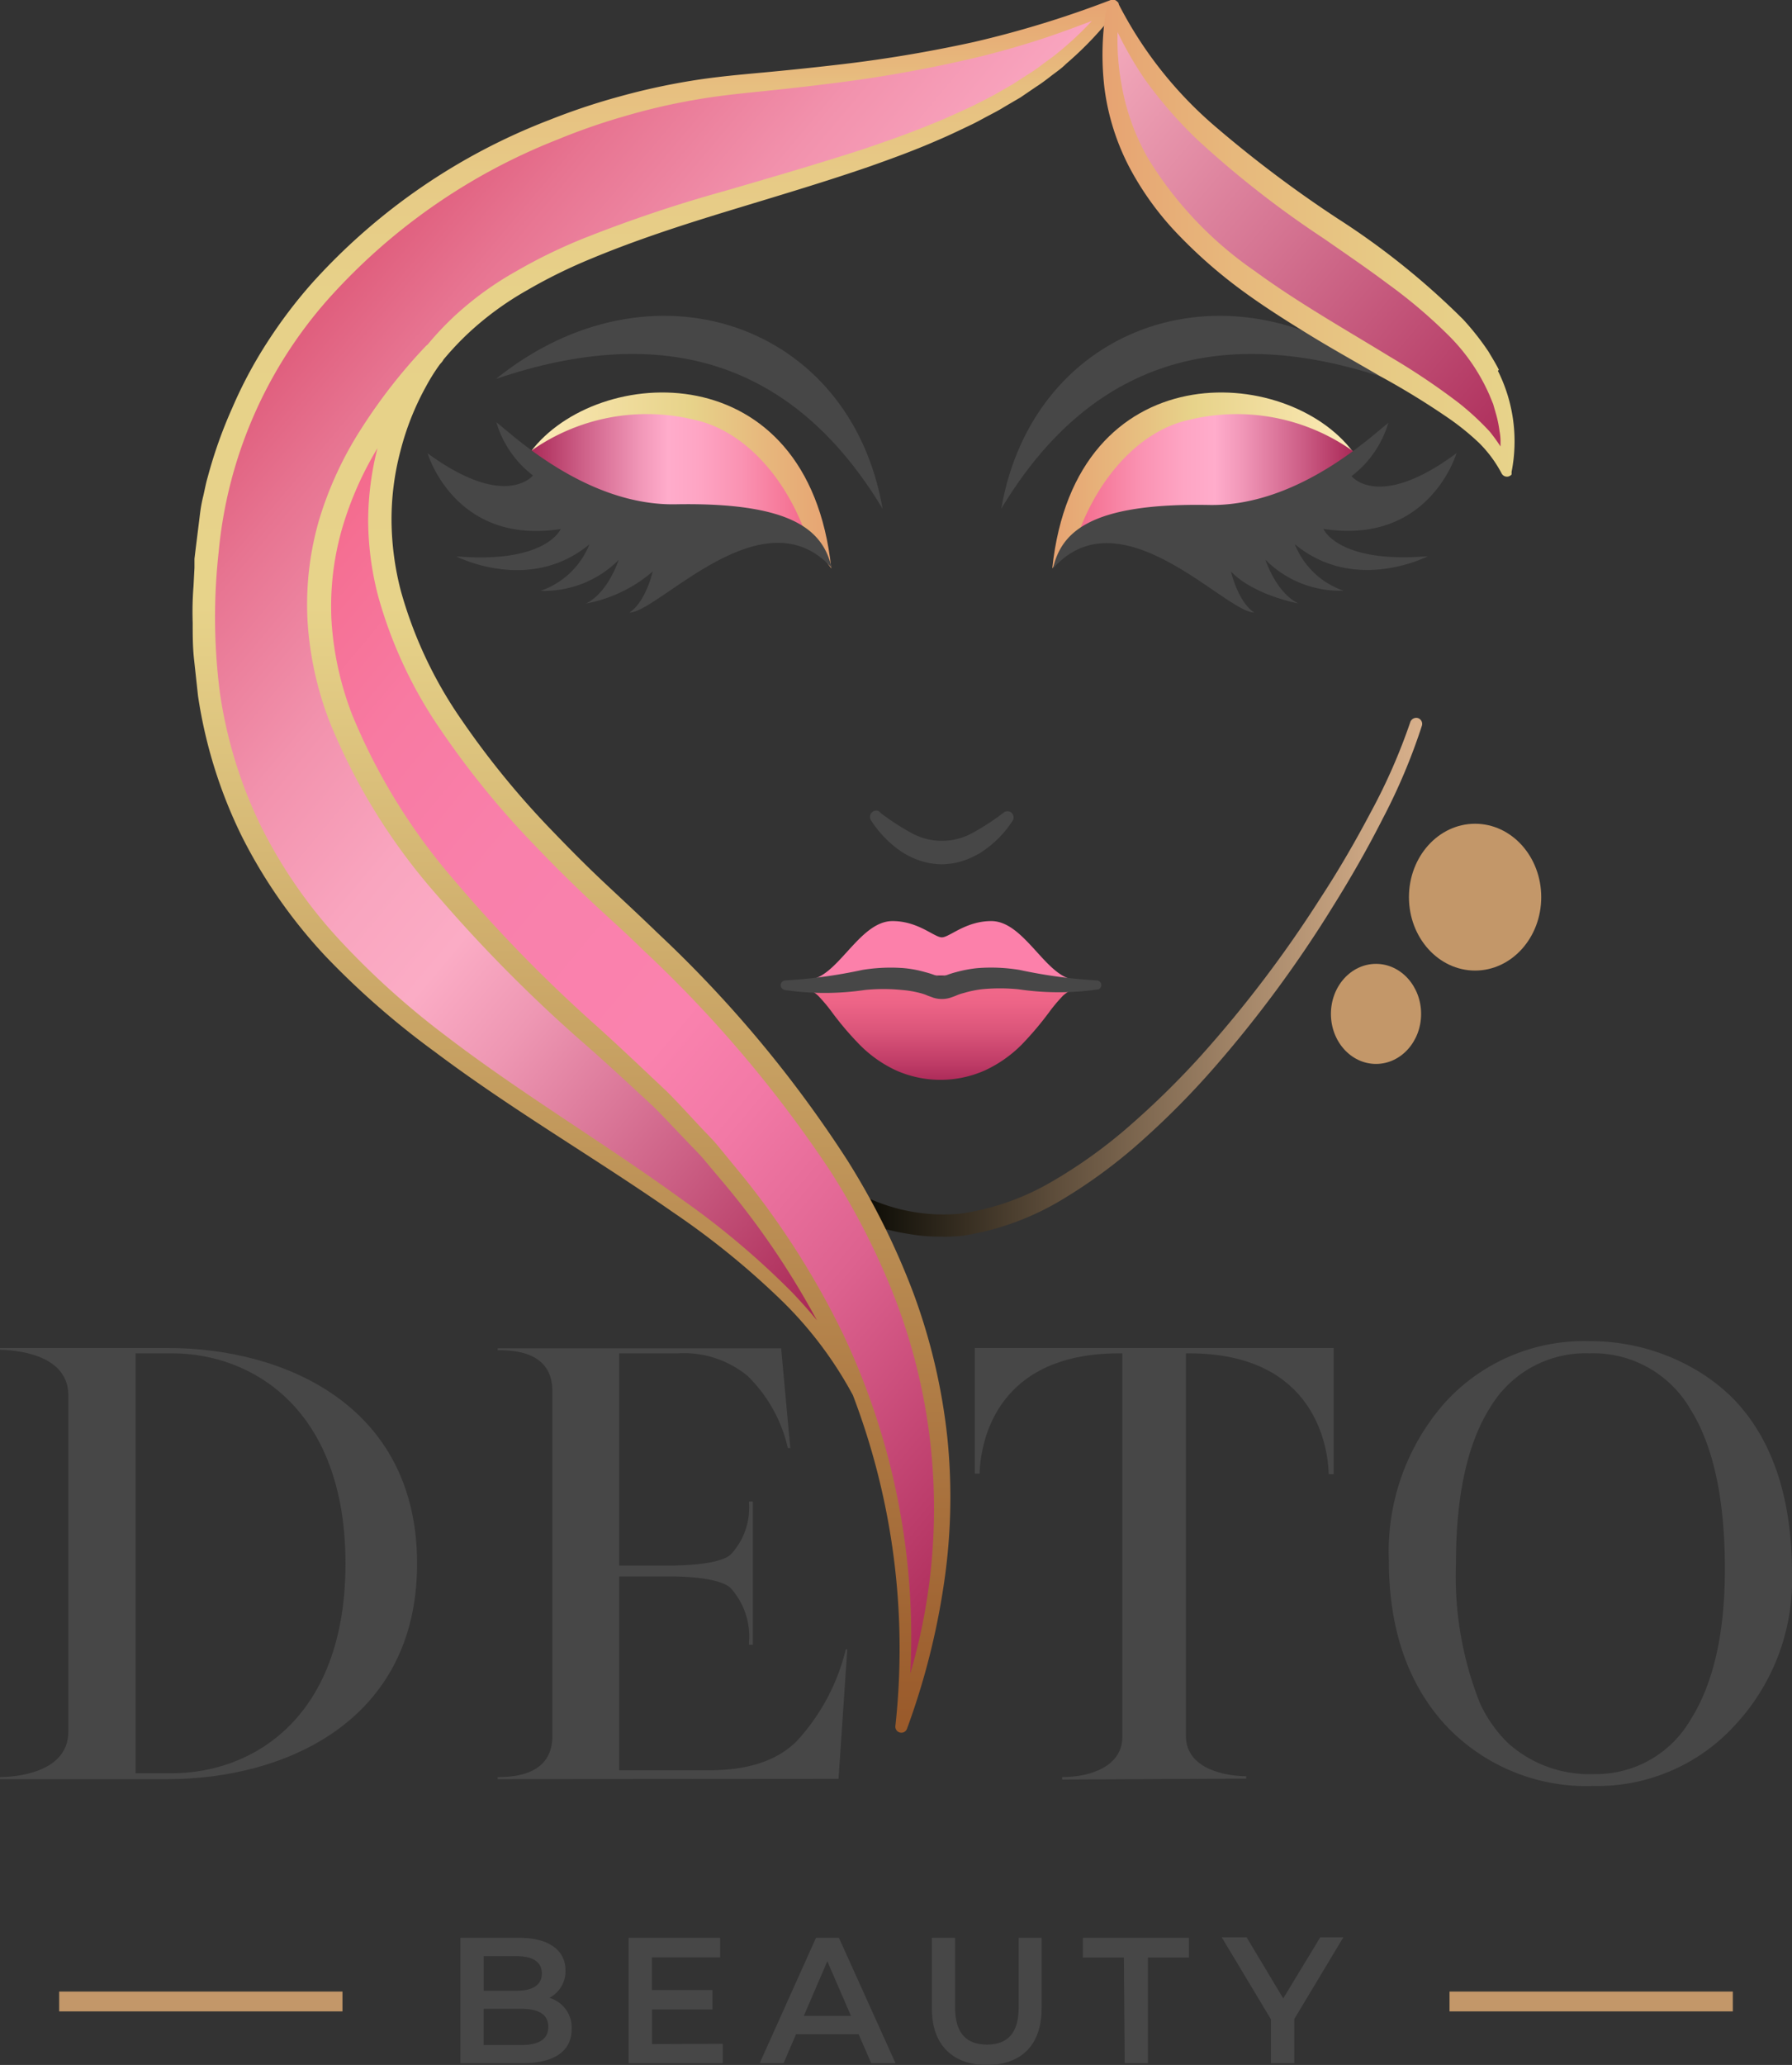 <svg xmlns="http://www.w3.org/2000/svg" xmlns:xlink="http://www.w3.org/1999/xlink" viewBox="0 0 131.13 151.06"><rect x="0" y="0" width="131.13" height="151.06" fill="#333333" stroke="none"/><defs><style>.cls-1{fill:#474747;}.cls-2{fill:#c39769;}.cls-3{fill:url(#linear-gradient);}.cls-4{fill:url(#linear-gradient-2);}.cls-5{fill:url(#linear-gradient-3);}.cls-6{fill:#fc80aa;}.cls-7{fill:url(#linear-gradient-4);}.cls-8{fill:url(#linear-gradient-5);}.cls-9{fill:url(#linear-gradient-6);}.cls-10{fill:url(#linear-gradient-7);}.cls-11{fill:url(#linear-gradient-8);}.cls-12{fill:url(#linear-gradient-9);}.cls-13{fill:url(#linear-gradient-10);}.cls-14{fill:url(#linear-gradient-11);}</style><linearGradient id="linear-gradient" x1="11568.55" y1="35.14" x2="11590.56" y2="35.14" gradientTransform="matrix(-1, 0, 0, 1, 11667.57, 0)" gradientUnits="userSpaceOnUse"><stop offset="0" stop-color="#fceab8"/><stop offset="0.21" stop-color="#f3e0a4"/><stop offset="0.53" stop-color="#e7d38a"/><stop offset="0.77" stop-color="#e7b87d"/><stop offset="1" stop-color="#e7a372"/></linearGradient><linearGradient id="linear-gradient-2" x1="11568.55" y1="34.68" x2="11588.65" y2="34.68" gradientTransform="matrix(-1, 0, 0, 1, 11667.57, 0)" gradientUnits="userSpaceOnUse"><stop offset="0" stop-color="#ab2a58"/><stop offset="0.19" stop-color="#ce6088"/><stop offset="0.4" stop-color="#f197b8"/><stop offset="0.5" stop-color="#ffaccb"/><stop offset="0.61" stop-color="#fea5c4"/><stop offset="0.77" stop-color="#fa92b2"/><stop offset="0.95" stop-color="#f57495"/><stop offset="1" stop-color="#f36a8b"/></linearGradient><linearGradient id="linear-gradient-3" x1="68.91" y1="71.82" x2="68.91" y2="79.15" gradientUnits="userSpaceOnUse"><stop offset="0" stop-color="#f36a8b"/><stop offset="0.21" stop-color="#ed6487"/><stop offset="0.49" stop-color="#db557a"/><stop offset="0.82" stop-color="#be3b66"/><stop offset="1" stop-color="#ab2a58"/></linearGradient><linearGradient id="linear-gradient-4" x1="38.83" y1="35.14" x2="60.83" y2="35.14" gradientTransform="matrix(1, 0, 0, 1, 0, 0)" xlink:href="#linear-gradient"/><linearGradient id="linear-gradient-5" x1="38.83" y1="34.68" x2="58.93" y2="34.68" gradientTransform="matrix(1, 0, 0, 1, 0, 0)" xlink:href="#linear-gradient-2"/><linearGradient id="linear-gradient-6" x1="104.07" y1="71.5" x2="62.42" y2="71.5" gradientUnits="userSpaceOnUse"><stop offset="0" stop-color="#d8b08b"/><stop offset="0.11" stop-color="#c9a481"/><stop offset="0.33" stop-color="#a18467"/><stop offset="0.63" stop-color="#61503d"/><stop offset="0.99" stop-color="#0a0a04"/><stop offset="1" stop-color="#080803"/></linearGradient><linearGradient id="linear-gradient-7" x1="13.26" y1="49.24" x2="80.93" y2="106.02" gradientUnits="userSpaceOnUse"><stop offset="0" stop-color="#f36a8b"/><stop offset="0.04" stop-color="#f56f93"/><stop offset="0.16" stop-color="#f87aa2"/><stop offset="0.3" stop-color="#f980ab"/><stop offset="0.5" stop-color="#fa82ae"/><stop offset="0.59" stop-color="#f279a6"/><stop offset="0.74" stop-color="#dd628f"/><stop offset="0.92" stop-color="#bb3c6a"/><stop offset="1" stop-color="#ab2a58"/></linearGradient><linearGradient id="linear-gradient-8" x1="28.67" y1="15.7" x2="86.87" y2="64.53" gradientUnits="userSpaceOnUse"><stop offset="0" stop-color="#df5d7c"/><stop offset="0.1" stop-color="#e77491"/><stop offset="0.26" stop-color="#f292ad"/><stop offset="0.4" stop-color="#f9a5bf"/><stop offset="0.5" stop-color="#fbacc5"/><stop offset="0.6" stop-color="#ee97b3"/><stop offset="0.8" stop-color="#cc6085"/><stop offset="1" stop-color="#a82553"/></linearGradient><linearGradient id="linear-gradient-9" x1="47.95" x2="47.95" y2="126.8" gradientUnits="userSpaceOnUse"><stop offset="0" stop-color="#e7a372"/><stop offset="0.02" stop-color="#e7ae77"/><stop offset="0.05" stop-color="#e7bf80"/><stop offset="0.1" stop-color="#e7ca86"/><stop offset="0.17" stop-color="#e7d189"/><stop offset="0.35" stop-color="#e7d38a"/><stop offset="0.69" stop-color="#bd9156"/><stop offset="1" stop-color="#99592a"/></linearGradient><linearGradient id="linear-gradient-10" x1="79.27" y1="4.82" x2="112.01" y2="32.3" gradientUnits="userSpaceOnUse"><stop offset="0" stop-color="#f3aabc"/><stop offset="0.45" stop-color="#d47391"/><stop offset="1" stop-color="#ab2a58"/></linearGradient><linearGradient id="linear-gradient-11" x1="80.68" y1="17.41" x2="110.93" y2="17.41" gradientUnits="userSpaceOnUse"><stop offset="0" stop-color="#e7a372"/><stop offset="0.32" stop-color="#e7b87c"/><stop offset="0.73" stop-color="#e7cc86"/><stop offset="1" stop-color="#e7d38a"/></linearGradient></defs><g id="Layer_2" data-name="Layer 2"><g id="ΦΙΛΤΡΑ"><path class="cls-1" d="M116.61,130.65a14.13,14.13,0,0,1-10.88-4.5c-2.72-3-4.1-7-4.1-12a16.45,16.45,0,0,1,4.1-11.54,13.75,13.75,0,0,1,10.59-4.5,15.22,15.22,0,0,1,8.33,2.44,13.48,13.48,0,0,1,2.18,1.77c2.85,2.93,4.3,7.23,4.3,12.79a15.57,15.57,0,0,1-4.18,11.1A13.62,13.62,0,0,1,116.61,130.65ZM116.32,99a8.13,8.13,0,0,0-7.3,4c-1.64,2.6-2.48,6.41-2.48,11.34a25.15,25.15,0,0,0,1.73,10.19,9.64,9.64,0,0,0,2.1,3,8.88,8.88,0,0,0,6.26,2.25,8,8,0,0,0,7.09-4c1.66-2.62,2.5-6.33,2.5-11,0-5.08-.84-9-2.5-11.65A8.21,8.21,0,0,0,116.32,99Z"/><path class="cls-1" d="M0,130.15V130c1,0,5-.26,5-3.32V102.07C5,99,1,98.76,0,98.74v-.13H12.29c8.41,0,18.23,4.13,18.23,15.77s-9.82,15.77-18.23,15.77Zm9.92-.43h2.66c5.85,0,12.7-4,12.7-15.34S18.43,99,12.58,99H9.92Z"/><path class="cls-1" d="M36.42,130.15V130c1.27,0,4-.18,4-3V101.77c0-2.85-2.7-3-4-3v-.14H57.16l.67,7.3h-.18a10.66,10.66,0,0,0-2.95-5.28A7.32,7.32,0,0,0,49.61,99h-4.3v15.53h3.58c1.11,0,3.79-.08,4.59-.82A5,5,0,0,0,54.81,110v-.16h.28v10.48h-.28v-.22a5.27,5.27,0,0,0-1.33-3.91c-.81-.81-3.61-.87-4.45-.87H45.31v14.18h6.63c2.8,0,4.94-.71,6.35-2.12a15.15,15.15,0,0,0,3.6-6.72H62l-.64,9.47Z"/><path class="cls-1" d="M77.72,130.18V130c2.17,0,4.41-.84,4.41-2.94V99h-.22c-9.34,0-10.17,6.91-10.23,8.8h-.35V98.61H97.59v9.23h-.36C97.18,106,96.34,99,87,99h-.22v28c0,2.1,2.24,2.9,4.41,2.94v.17Z"/><rect class="cls-2" x="4.33" y="145.69" width="20.73" height="1.45"/><rect class="cls-2" x="106.07" y="145.69" width="20.73" height="1.45"/><path class="cls-3" d="M99,33.05c-4.83-6.42-20.33-7.32-22,8.53l1.55-2.07,6.68-4.7,9.36-2.15Z"/><path class="cls-4" d="M78.92,39c1.45-4,4.42-7.49,8.11-8.29a14.7,14.7,0,0,1,12,2.31L95.36,37.6l-12,.65Z"/><path class="cls-1" d="M91.78,44.81c-1.21-.8-1.7-3-1.7-3C91.76,43.56,95,44.14,95,44.14c-1.64-.8-2.4-3.19-2.4-3.19a7.69,7.69,0,0,0,5.71,2.26,5.88,5.88,0,0,1-3.56-3.4c4.4,3.65,9.73.88,9.73.88-6.59.55-7.64-2-7.64-2,7.77,1.21,9.74-5.54,9.74-5.54-5.71,4.24-7.68,1.68-7.68,1.68a7.6,7.6,0,0,0,2.69-3.89c-1.14.86-6.61,6.15-13.18,6-8.65-.15-10.75,2-11.36,4.65C82,36,89.68,44.81,91.78,44.81Z"/><path class="cls-5" d="M58.71,72s0,0,0,.05,0,0,0,0v0s0,0,0,0a.22.22,0,0,0,0,.11s0,0,0,.06a.22.22,0,0,0,0,.08.17.17,0,0,0,.06.06l.06,0,.09,0,.06,0h0a1.88,1.88,0,0,1,1,.6,11.57,11.57,0,0,1,.91,1.1,22.67,22.67,0,0,0,2,2.35,9.16,9.16,0,0,0,2.67,1.89,8,8,0,0,0,6.52,0,9.31,9.31,0,0,0,2.68-1.88,23.72,23.72,0,0,0,2-2.36,11.57,11.57,0,0,1,.91-1.1,1.92,1.92,0,0,1,1-.6h0l0,0,.08,0,.06,0,.05,0s0-.05.06-.07l0,0,0-.07C72.32,71.18,65.52,72.6,58.71,72Z"/><path class="cls-6" d="M72.54,67.38c-1.89,0-3.06,1.19-3.62,1.19s-1.72-1.19-3.61-1.19c-2.47,0-4.05,4.25-6.2,4.29a1.33,1.33,0,0,1,.28,0,152,152,0,0,1,19.21,0h.14C76.58,71.63,75,67.38,72.54,67.38Z"/><ellipse class="cls-2" cx="107.94" cy="65.63" rx="4.84" ry="5.37"/><ellipse class="cls-2" cx="100.69" cy="74.17" rx="3.3" ry="3.66"/><path class="cls-1" d="M64.39,59.43a17.2,17.2,0,0,0,2.24,1.47,4.62,4.62,0,0,0,4.59,0,17.2,17.2,0,0,0,2.24-1.47h0a.45.45,0,0,1,.64.61A7.76,7.76,0,0,1,72,62.21c-.11.07-.22.16-.33.22l-.36.19a4.57,4.57,0,0,1-.75.32,5.34,5.34,0,0,1-.81.21,7.71,7.71,0,0,1-.84.08,8,8,0,0,1-.84-.08,5.67,5.67,0,0,1-.81-.21,5.45,5.45,0,0,1-.75-.32l-.35-.19a3.78,3.78,0,0,1-.33-.22A7.94,7.94,0,0,1,63.73,60a.46.46,0,0,1,.13-.62.43.43,0,0,1,.51,0Z"/><path class="cls-1" d="M64.58,37.21c-2.35-13.64-17-18.58-28.29-9.49C48.48,23.58,58.05,26.37,64.58,37.21Z"/><path class="cls-7" d="M38.83,33.05c4.83-6.42,20.32-7.32,22,8.53l-1.56-2.07-6.67-4.7-9.36-2.15Z"/><path class="cls-8" d="M58.93,39c-1.45-4-4.42-7.49-8.12-8.29a14.67,14.67,0,0,0-12,2.31l3.65,4.55,12,.65Z"/><path class="cls-1" d="M46.06,44.81c1.21-.8,1.7-3,1.7-3a10.41,10.41,0,0,1-4.88,2.34c1.63-.8,2.39-3.19,2.39-3.19a7.69,7.69,0,0,1-5.71,2.26,5.92,5.92,0,0,0,3.57-3.4c-4.41,3.65-9.74.88-9.74.88,6.59.55,7.64-2,7.64-2-7.76,1.21-9.74-5.54-9.74-5.54C37,37.34,39,34.78,39,34.78a7.61,7.61,0,0,1-2.68-3.89c1.14.86,6.6,6.15,13.18,6,8.65-.15,10.74,2,11.36,4.65C55.85,36,48.17,44.81,46.06,44.81Z"/><path class="cls-1" d="M73.27,37.21c2.35-13.64,17-18.58,28.29-9.49C89.37,23.58,79.79,26.37,73.27,37.21Z"/><path class="cls-1" d="M80.4,72.37a19.92,19.92,0,0,1-5.87,0,13.67,13.67,0,0,0-2.72,0,8.1,8.1,0,0,0-1.28.27,3.39,3.39,0,0,0-.61.21l-.39.14a2.1,2.1,0,0,1-.61.09,2.15,2.15,0,0,1-.61-.09l-.39-.14a3.39,3.39,0,0,0-.61-.21A7.65,7.65,0,0,0,66,72.42a13.58,13.58,0,0,0-2.71,0,20,20,0,0,1-5.88,0,.36.36,0,0,1-.27-.43.36.36,0,0,1,.35-.27h0a36.54,36.54,0,0,0,5.63-.77,12.86,12.86,0,0,1,3-.13,8.25,8.25,0,0,1,1.56.29,6.7,6.7,0,0,1,.76.24l.29.1.1,0,.1,0,.3-.1a6.54,6.54,0,0,1,.75-.24,9.31,9.31,0,0,1,1.56-.29,12.82,12.82,0,0,1,3.05.13,36.83,36.83,0,0,0,5.64.77h0a.35.35,0,0,1,.36.35A.36.36,0,0,1,80.4,72.37Z"/><path class="cls-9" d="M63.61,87.68a13.28,13.28,0,0,0,6.72,1.1,18.5,18.5,0,0,0,6.57-2.3,36.13,36.13,0,0,0,5.81-4.17,61.43,61.43,0,0,0,5.15-5.06,88.3,88.3,0,0,0,8.77-11.56c1.31-2,2.54-4.12,3.67-6.26a42.92,42.92,0,0,0,2.9-6.61h0a.46.46,0,0,1,.56-.29.45.45,0,0,1,.29.55,43.56,43.56,0,0,1-2.87,6.81c-1.11,2.19-2.33,4.32-3.63,6.4a89,89,0,0,1-8.72,11.83,60,60,0,0,1-5.2,5.26,38,38,0,0,1-6,4.43,20,20,0,0,1-7.12,2.58c-.31.05-.64.05-1,.07s-.65,0-1,0a12.48,12.48,0,0,1-1.93-.18,16.59,16.59,0,0,1-3.69-1,.86.86,0,1,1,.64-1.59Z"/><path class="cls-10" d="M66.22,122.41a51.11,51.11,0,0,0-4.86-24.59,59.74,59.74,0,0,0-8-12.29l-1.17-1.42c-.24-.29-.51-.58-.78-.86L51,82.77c-.3-.31-.59-.63-.89-1-.53-.57-1.08-1.16-1.64-1.71l-1-1c-1.42-1.35-2.9-2.73-4.36-4A105.32,105.32,0,0,1,33,64.71a43.86,43.86,0,0,1-7.57-12.25,23.51,23.51,0,0,1-1.55-7,20.9,20.9,0,0,1,.82-7.06,26.2,26.2,0,0,1,2.6-5.85l.79.33a20.79,20.79,0,0,0-.67,5.23,21.75,21.75,0,0,0,.73,5.41,32.14,32.14,0,0,0,4.62,9.79,63.91,63.91,0,0,0,6.87,8.34c1.19,1.24,2.44,2.48,3.83,3.79l1,.94c1,.89,1.94,1.8,2.89,2.73A89.94,89.94,0,0,1,61.14,85.41,53,53,0,0,1,66,94.93a44.43,44.43,0,0,1,2.55,10.34,44,44,0,0,1-1.46,17.28Z"/><path class="cls-11" d="M59.45,96.82c-.54-.66-1.13-1.32-1.75-2a57.77,57.77,0,0,0-8-6.8c-2.42-1.74-4.94-3.4-7.38-5-3.31-2.19-6.73-4.45-9.92-6.91a60,60,0,0,1-7.75-7,36.29,36.29,0,0,1-5.91-8.52,33.5,33.5,0,0,1-3-9.89,43.13,43.13,0,0,1-.11-10.38,32.86,32.86,0,0,1,8.15-18.73A44.5,44.5,0,0,1,40.66,9.8a44.7,44.7,0,0,1,4.93-1.71A45.83,45.83,0,0,1,50.68,6.9c1.68-.29,3.34-.47,5.19-.65s3.47-.38,5.23-.61A93.29,93.29,0,0,0,71.46,3.76c1.71-.42,3.41-.91,5.05-1.46,1-.33,2-.7,3.23-1.17l.47.69a24.6,24.6,0,0,1-2.57,2.4,7.4,7.4,0,0,1-.69.53L76.58,5c-.34.26-.72.54-1.11.78l-1.11.71-1.17.66c-.39.23-.79.43-1.19.63L71.59,8l-.79.38-.6.28c-.6.27-1.22.55-1.85.79-1.69.7-3.48,1.32-5,1.84-2.71.9-5.5,1.71-8.2,2.49l-2.08.61a99.25,99.25,0,0,0-10.21,3.42A39.6,39.6,0,0,0,38,20.2a23.31,23.31,0,0,0-4.41,3.19,20.93,20.93,0,0,0-2,2.08l0,.06-.05,0a.3.3,0,0,0-.08.07,39.14,39.14,0,0,0-4.56,5.81,25.38,25.38,0,0,0-3.1,6.72,21.51,21.51,0,0,0-.84,7.38,24.2,24.2,0,0,0,1.61,7.23,43.51,43.51,0,0,0,7.77,12.47,106.2,106.2,0,0,0,10.33,10.4c1.47,1.27,2.89,2.59,4.27,3.86l1.12,1c.57.55,1.11,1.13,1.64,1.69l.89.93.45.46c.27.28.55.57.81.88L53,85.88a60,60,0,0,1,7.17,10.47Z"/><path class="cls-12" d="M81.85.29A.44.44,0,0,0,81.28,0a75.1,75.1,0,0,1-10,3.07A98.83,98.83,0,0,1,61,4.77c-1.73.2-3.47.38-5.21.54s-3.52.32-5.27.61A48.91,48.91,0,0,0,45.3,7.07a47.66,47.66,0,0,0-5.06,1.69,45.12,45.12,0,0,0-17.45,12,35.73,35.73,0,0,0-3.24,4.29A32.25,32.25,0,0,0,17,29.83a33.57,33.57,0,0,0-1.8,5.07c-.13.43-.21.88-.31,1.32a10.7,10.7,0,0,0-.25,1.33l-.33,2.66-.08.67c0,.22,0,.44,0,.66l-.07,1.34a23.92,23.92,0,0,0-.06,2.68c0,.89,0,1.78.1,2.68l.29,2.67a34.84,34.84,0,0,0,3.19,10.24,37.48,37.48,0,0,0,6.12,8.78,59.83,59.83,0,0,0,8,7c5.65,4.25,11.74,7.77,17.46,11.76a58.66,58.66,0,0,1,8.06,6.57,28.58,28.58,0,0,1,5.09,6.8,52,52,0,0,1,3.11,24.2.44.44,0,0,0,.39.49.43.43,0,0,0,.46-.29h0A52.92,52.92,0,0,0,69.05,116a42.83,42.83,0,0,0,.27-10.85A43.76,43.76,0,0,0,66.84,94.6,54.1,54.1,0,0,0,62,84.87,88.62,88.62,0,0,0,48.15,68.28c-1.29-1.25-2.62-2.48-3.91-3.69s-2.55-2.48-3.78-3.76a62.22,62.22,0,0,1-6.7-8.19,31.11,31.11,0,0,1-4.43-9.42,21,21,0,0,1-.68-5.1A19.55,19.55,0,0,1,29.3,33a19.87,19.87,0,0,1,1.89-4.76,14,14,0,0,1,1-1.59l.14-.16h0a.94.94,0,0,0,.12-.18,21.44,21.44,0,0,1,1.89-2,22.63,22.63,0,0,1,4.18-3.05,38.3,38.3,0,0,1,4.72-2.33c3.26-1.36,6.65-2.46,10.06-3.5s6.87-2.06,10.27-3.23c1.7-.6,3.4-1.22,5.06-1.95.83-.35,1.65-.75,2.47-1.14.4-.19.8-.42,1.2-.63s.81-.42,1.19-.66l1.18-.69,1.13-.77c.38-.24.75-.52,1.11-.8S77.69,5,78,4.68a25.25,25.25,0,0,0,3.76-4h0A.43.43,0,0,0,81.85.29ZM32.37,53.57A63.42,63.42,0,0,0,39.28,62c1.25,1.31,2.53,2.57,3.84,3.81S45.75,68.2,47,69.44a91,91,0,0,1,13.74,16.2,52.67,52.67,0,0,1,4.79,9.44,42.83,42.83,0,0,1,1.08,27.35,51.68,51.68,0,0,0-4.9-24.8,60.27,60.27,0,0,0-8-12.37l-1.17-1.43c-.39-.47-.83-.9-1.25-1.35-.84-.89-1.66-1.81-2.54-2.68-1.79-1.68-3.57-3.39-5.38-5A106.42,106.42,0,0,1,33.28,64.44a44,44,0,0,1-7.5-12.13,23,23,0,0,1-1.52-6.85,20.5,20.5,0,0,1,.81-6.92,24.79,24.79,0,0,1,2.55-5.75,21.84,21.84,0,0,0-.68,5.34,22.23,22.23,0,0,0,.74,5.51A32.59,32.59,0,0,0,32.37,53.57Zm45-49.68c-.33.28-.7.53-1.05.79a9.92,9.92,0,0,1-1.08.75l-1.11.72L73,6.8c-.38.22-.77.42-1.17.62s-.78.4-1.19.58c-.8.36-1.6.74-2.43,1.06-1.63.68-3.31,1.26-5,1.84C59.81,12,56.37,13,52.93,14a100.34,100.34,0,0,0-10.25,3.45,38.53,38.53,0,0,0-4.92,2.4,23.7,23.7,0,0,0-4.48,3.25,22.28,22.28,0,0,0-2,2.12.7.7,0,0,0-.16.14,39.81,39.81,0,0,0-4.6,5.87A26.38,26.38,0,0,0,23.36,38a22.21,22.21,0,0,0-.85,7.52,24.58,24.58,0,0,0,1.64,7.36A44.57,44.57,0,0,0,32,65.51,107.7,107.7,0,0,0,42.36,76c1.86,1.61,3.61,3.25,5.39,4.89.86.84,1.67,1.73,2.51,2.6.41.44.85.86,1.24,1.32l1.16,1.38a59.84,59.84,0,0,1,7.12,10.4c-.56-.69-1.16-1.35-1.77-2a59.85,59.85,0,0,0-8.1-6.84C44.19,83.59,38.14,80,32.63,75.78a59.09,59.09,0,0,1-7.7-6.93,35.75,35.75,0,0,1-5.84-8.42,33.09,33.09,0,0,1-3-9.76A43.1,43.1,0,0,1,16,40.39,32.37,32.37,0,0,1,24,21.9,44.12,44.12,0,0,1,40.82,10.2a46.33,46.33,0,0,1,4.89-1.7,45.48,45.48,0,0,1,5-1.17c1.7-.31,3.4-.48,5.16-.66s3.5-.38,5.24-.6A97.54,97.54,0,0,0,71.56,4.18c1.71-.42,3.42-.91,5.09-1.47,1.09-.37,2.17-.77,3.25-1.18A23.56,23.56,0,0,1,77.37,3.89Z"/><path class="cls-13" d="M109.53,32.9a11.57,11.57,0,0,0-.82-1.06,18.69,18.69,0,0,0-2.18-2,52.47,52.47,0,0,0-4.93-3.34l-2.31-1.39c-2.57-1.55-5.22-3.14-7.66-4.93a27.34,27.34,0,0,1-8-8.38,17,17,0,0,1-2-5.46,18.38,18.38,0,0,1-.31-4l.81-.18a26.49,26.49,0,0,0,2,3.4A30.69,30.69,0,0,0,88,10a73.15,73.15,0,0,0,9.15,7.15l.93.64c1.25.87,2.55,1.76,3.78,2.69a36.34,36.34,0,0,1,4.36,3.69,14.51,14.51,0,0,1,3.22,4.64l.27.65.19.68a5.28,5.28,0,0,1,.23,1l.06.35a3.27,3.27,0,0,1,.07.62l.13,2.12Z"/><path class="cls-14" d="M109.68,27.05c-.23-.46-.5-.89-.76-1.33a19.3,19.3,0,0,0-1.86-2.36A55.31,55.31,0,0,0,97.9,16a88.1,88.1,0,0,1-9.14-6.89A29.45,29.45,0,0,1,81.84.27a.18.18,0,0,0,0-.07v0L81.69.1l0,0s0,0-.08,0l0,0h-.09l-.13,0h0A.43.43,0,0,0,81,.38a20.55,20.55,0,0,0-.18,6.07,17.26,17.26,0,0,0,1.85,5.84,21.8,21.8,0,0,0,3.62,4.95,35.84,35.84,0,0,0,4.58,4c1.62,1.19,3.32,2.26,5,3.29s3.43,2,5.14,3a56.75,56.75,0,0,1,5,3.07,18.56,18.56,0,0,1,2.22,1.8,9.14,9.14,0,0,1,1.65,2.23l0,0a.44.44,0,0,0,.55.21l.09-.05v0a.34.34,0,0,0,.09-.08l0-.06a.14.14,0,0,0,0-.06s0,0,0-.07a11.52,11.52,0,0,0-1-7.39ZM109,31.56a20,20,0,0,0-2.25-2.08,50.39,50.39,0,0,0-5-3.36c-3.38-2.07-6.8-4-9.94-6.3A27.25,27.25,0,0,1,84,11.57a16.57,16.57,0,0,1-1.92-5.32,18.17,18.17,0,0,1-.3-3.9,26.23,26.23,0,0,0,2,3.46,31.66,31.66,0,0,0,3.88,4.45,72.7,72.7,0,0,0,9.21,7.19c1.58,1.1,3.17,2.18,4.69,3.32a37.19,37.19,0,0,1,4.32,3.65,14.12,14.12,0,0,1,3.12,4.5l.26.63.19.66a8.62,8.62,0,0,1,.28,1.34,3.82,3.82,0,0,1,.07.68l0,.43A12.78,12.78,0,0,0,109,31.56Z"/><path class="cls-1" d="M41.83,148.44c0,1.58-1.23,2.49-3.59,2.49H33.69v-9.17H38c2.2,0,3.38.93,3.38,2.39a2.19,2.19,0,0,1-1.18,2A2.26,2.26,0,0,1,41.83,148.44Zm-6.44-5.34v2.53H37.8c1.18,0,1.85-.42,1.85-1.26S39,143.1,37.8,143.1Zm4.73,5.17c0-.91-.7-1.32-2-1.32H35.39v2.65h2.75C39.42,149.6,40.12,149.19,40.12,148.27Z"/><path class="cls-1" d="M52.89,149.51v1.42H46v-9.17h6.7v1.43h-5v2.39h4.43V147H47.71v2.53Z"/><path class="cls-1" d="M62.83,148.81H58.25l-.91,2.12H55.59l4.12-9.17h1.68l4.14,9.17H63.75Zm-.56-1.34-1.73-4-1.72,4Z"/><path class="cls-1" d="M68.19,146.94v-5.18h1.7v5.11c0,1.89.85,2.7,2.33,2.7s2.32-.81,2.32-2.7v-5.11h1.68v5.18c0,2.67-1.51,4.12-4,4.12S68.19,149.61,68.19,146.94Z"/><path class="cls-1" d="M82.24,143.2h-3v-1.44H87v1.44h-3v7.73h-1.7Z"/><path class="cls-1" d="M94.71,147.7v3.23H93v-3.21l-3.6-6h1.82l2.68,4.47,2.71-4.47H98.3Z"/></g></g></svg>